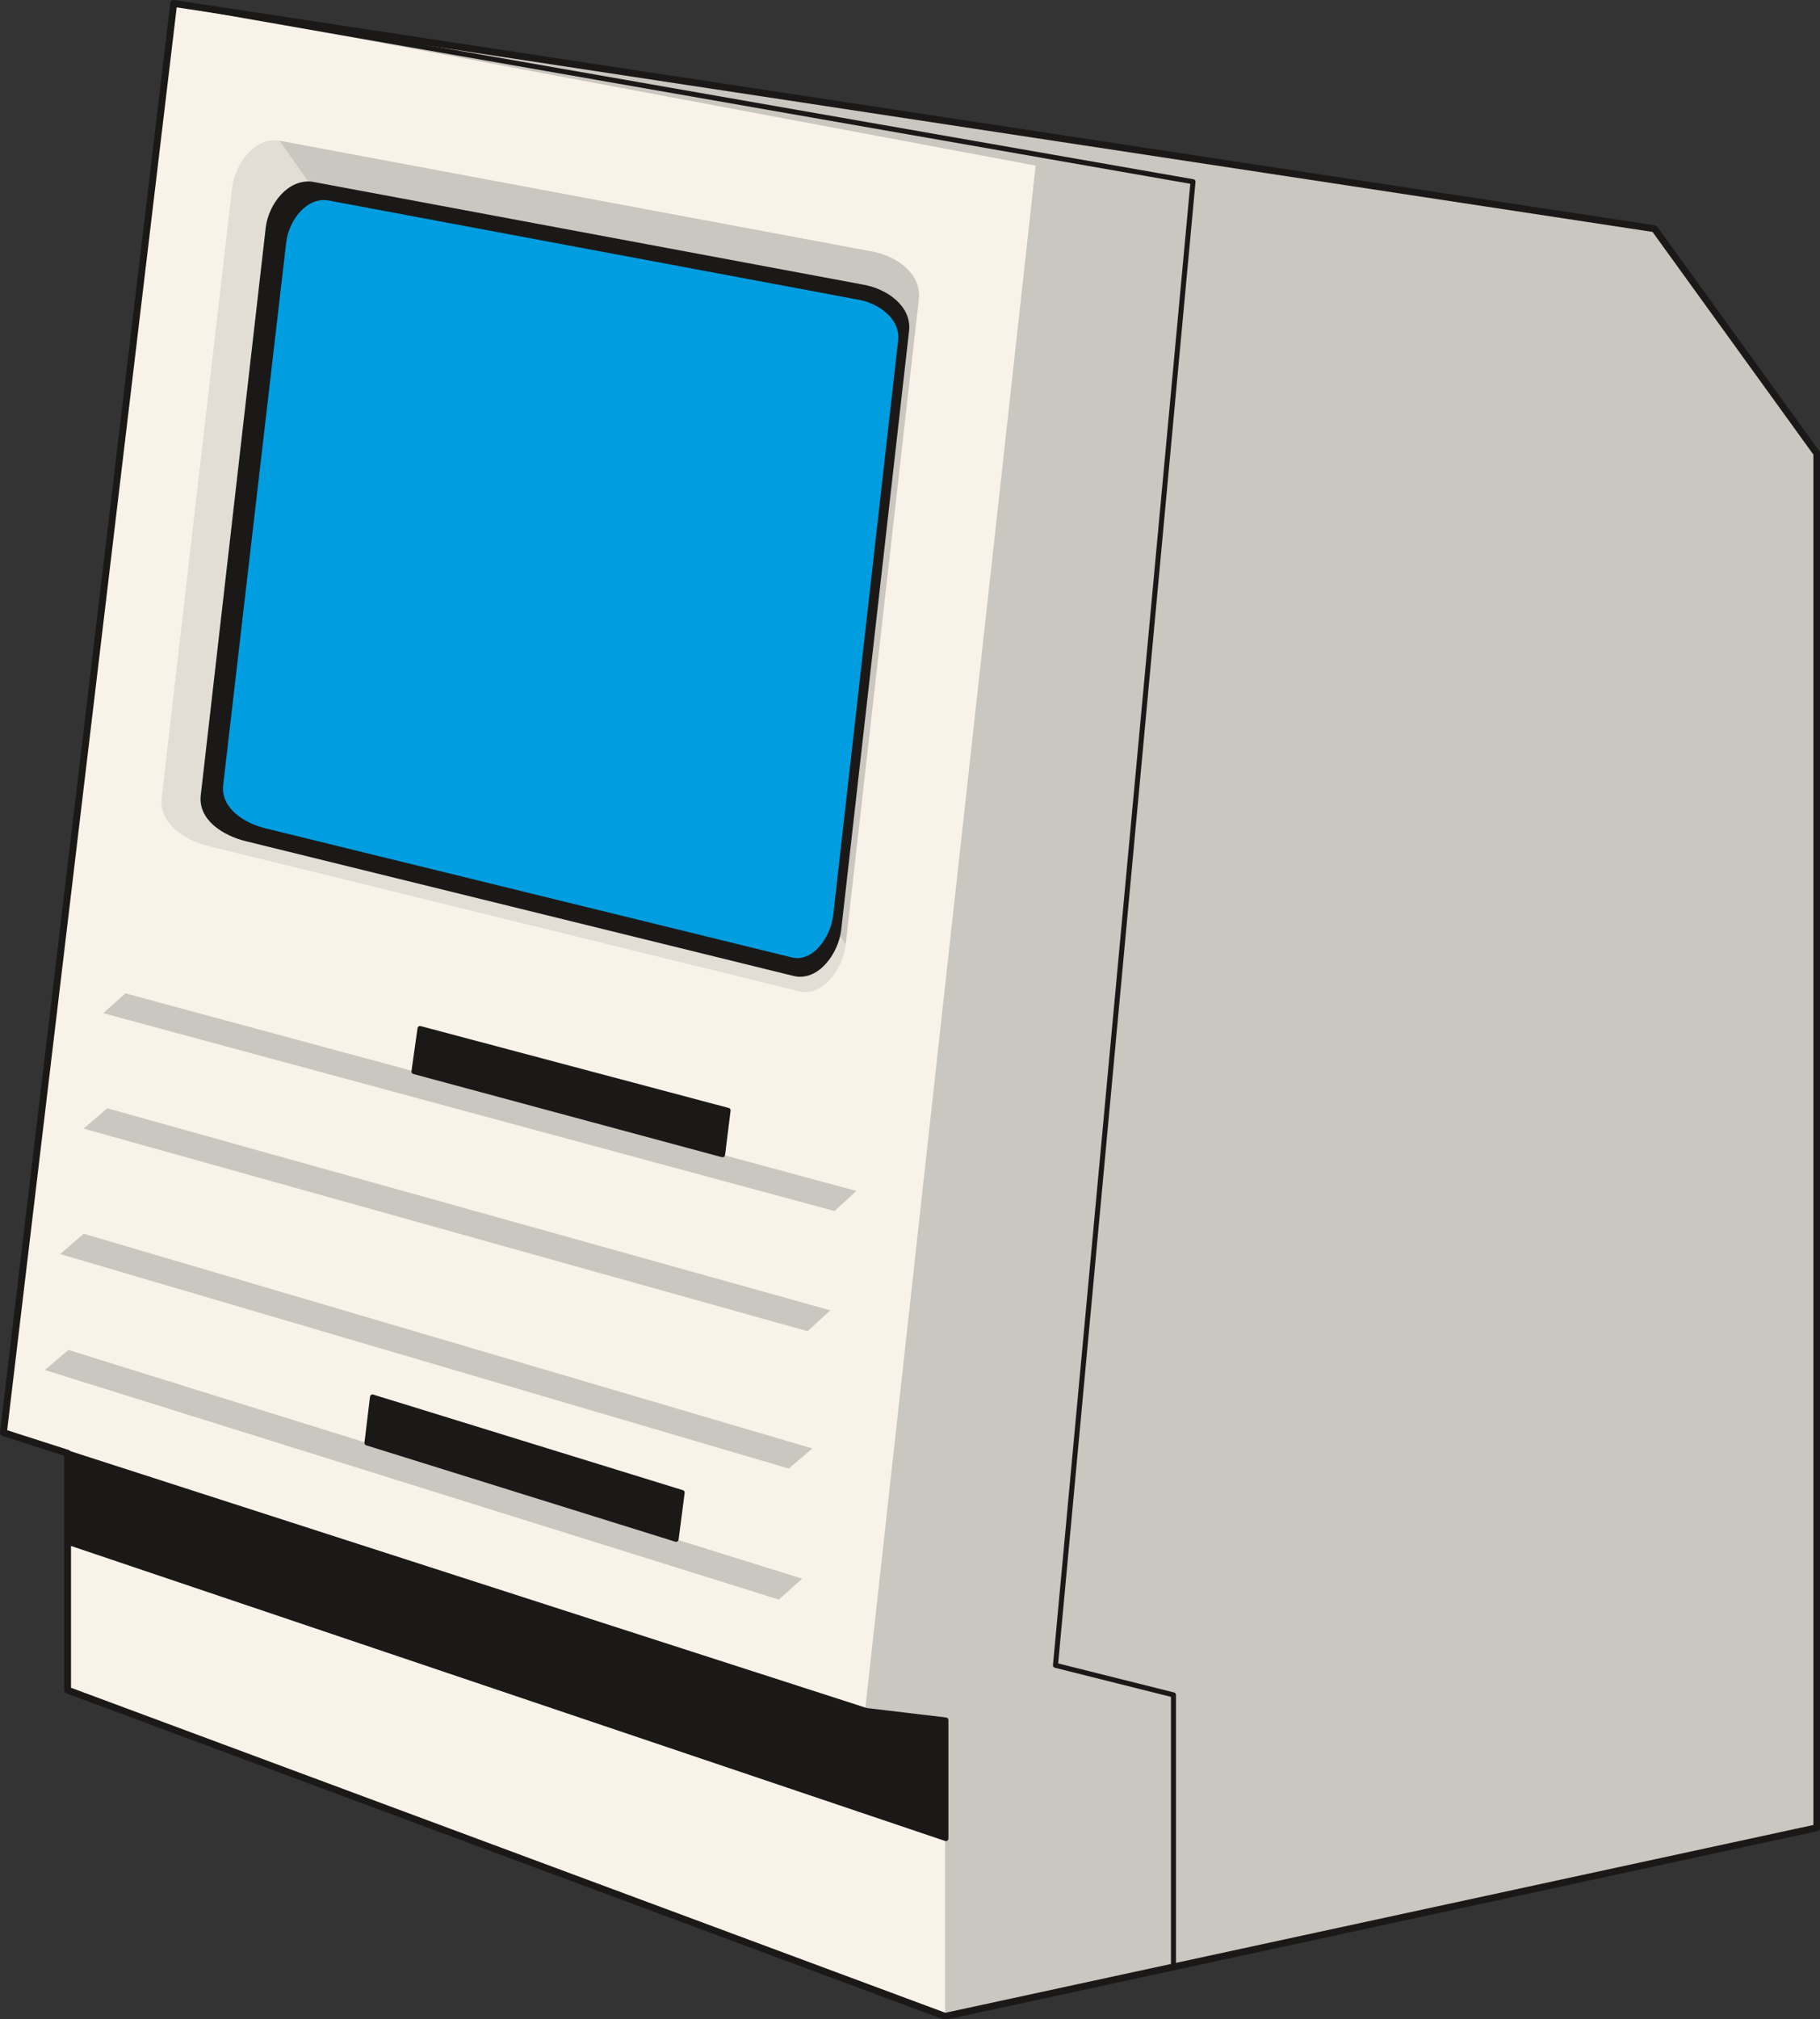 <svg xmlns="http://www.w3.org/2000/svg" xml:space="preserve" width="68.94mm" height="76.45mm" fill-rule="evenodd" stroke-linejoin="round" stroke-width="28.222" preserveAspectRatio="xMidYMid" version="1.2" viewBox="0 0 6894 7645"><rect x="0" y="0" width="6894" height="7645" fill="#333333" stroke="none"/><defs class="ClipPathGroup"><clipPath id="a" clipPathUnits="userSpaceOnUse"><path d="M0 0h6894v7645H0z"/></clipPath></defs><g class="SlideGroup"><g class="Slide" clip-path="url(#a)"><g class="Page"><g class="com.sun.star.drawing.PolyPolygonShape"><path fill="none" d="M3 3h6890v7642H3z" class="BoundingBox"/><path fill="#CAC6C0" d="m658 13 5609 853 615 851v5203l-3302 714L256 6399v-897l-243-78L658 13Z"/><path fill="none" stroke="#1B1918" stroke-linecap="round" stroke-width="19" d="m658 13 5609 853 615 851v5203l-3302 714L256 6399v-897l-243-78L658 13Z"/></g><g class="com.sun.star.drawing.PolyPolygonShape"><path fill="none" d="M12 15h3912v7619H12z" class="BoundingBox"/><path fill="#F9F2E8" d="M3277 6475 13 5421 658 15l3265 612-646 5848Zm0 0ZM256 5837l3324 1123v673L256 6399v-562Zm0 0Zm135-2001 2770 749 83-76-2769-748-84 75Zm0 0Zm-74 437 2742 767 86-79-2739-765-89 77Zm0 0Zm-89 475 2760 812 89-76-2760-813-89 77Zm0 0Zm-58 439 2780 869 89-79-2780-866-89 76Z"/></g><g class="com.sun.star.drawing.ClosedBezierShape"><path fill="none" d="M611 531h2872v3226H611z" class="BoundingBox"/><path fill="#E2DED6" d="m1059 533 2244 420c94 17 188 83 178 180l-277 2442c-10 94-89 201-178 178L793 3204c-94-23-190-86-181-180L879 714c10-94 86-197 180-181Z"/></g><g class="com.sun.star.drawing.ClosedBezierShape"><path fill="none" d="M1059 533h2423v3043H1059z" class="BoundingBox"/><path fill="#CAC6C0" d="m1059 533 2243 419c94 17 188 83 178 180l-277 2442L1059 533Z"/></g><g fill="none" class="com.sun.star.drawing.PolyPolygonShape"><path d="M0 0h6896v7648H0z" class="BoundingBox"/><path stroke="#1B1918" stroke-linecap="round" stroke-width="26" d="m658 13 5609 853 615 851v5203l-3302 714L256 6399v-897l-243-78L658 13Z"/></g><g class="com.sun.star.drawing.ClosedBezierShape"><path fill="none" d="M247 687h3347v6285H247z" class="BoundingBox"/><path fill="#1B1918" d="m257 5501 3024 975 302 36v449L257 5839v-338Zm0 0Zm928-4803 2083 389c87 15 176 78 166 165l-257 2267c-10 88-84 187-168 167L935 3176c-87-21-176-79-165-165l246-2148c10-86 82-179 169-165Zm0 0Zm383 3359 23-163 1167 310-21 168-1169-315Zm0 0Zm-178 1406 21-174 1173 362-23 177-1171-365Z"/><path fill="none" stroke="#1B1918" stroke-linecap="round" stroke-width="19" d="m257 5501 3024 975 302 36v449L257 5839v-338Zm928-4803 2083 389c87 15 176 78 166 165l-257 2267c-10 88-84 187-168 167L935 3176c-87-21-176-79-165-165l246-2148c10-86 82-179 169-165Zm383 3359 23-163 1167 310-21 168-1169-315Zm-178 1406 21-174 1173 362-23 177-1171-365Z"/></g><g class="com.sun.star.drawing.ClosedBezierShape"><path fill="none" d="M845 758h2560v2871H845z" class="BoundingBox"/><path fill="#009EE0" d="m1244 759 1998 374c84 12 170 73 160 157l-246 2176c-10 84-79 181-160 158l-1991-488c-81-20-167-76-160-160l239-2057c10-86 78-174 160-160Z"/></g><g fill="none" class="com.sun.star.drawing.PolyLineShape"><path d="M650 3h3880v7454H650z" class="BoundingBox"/><path stroke="#1B1918" stroke-linecap="round" stroke-width="19" d="m660 13 3859 675-521 5617 447 112v1029"/></g></g></g></g></svg>
